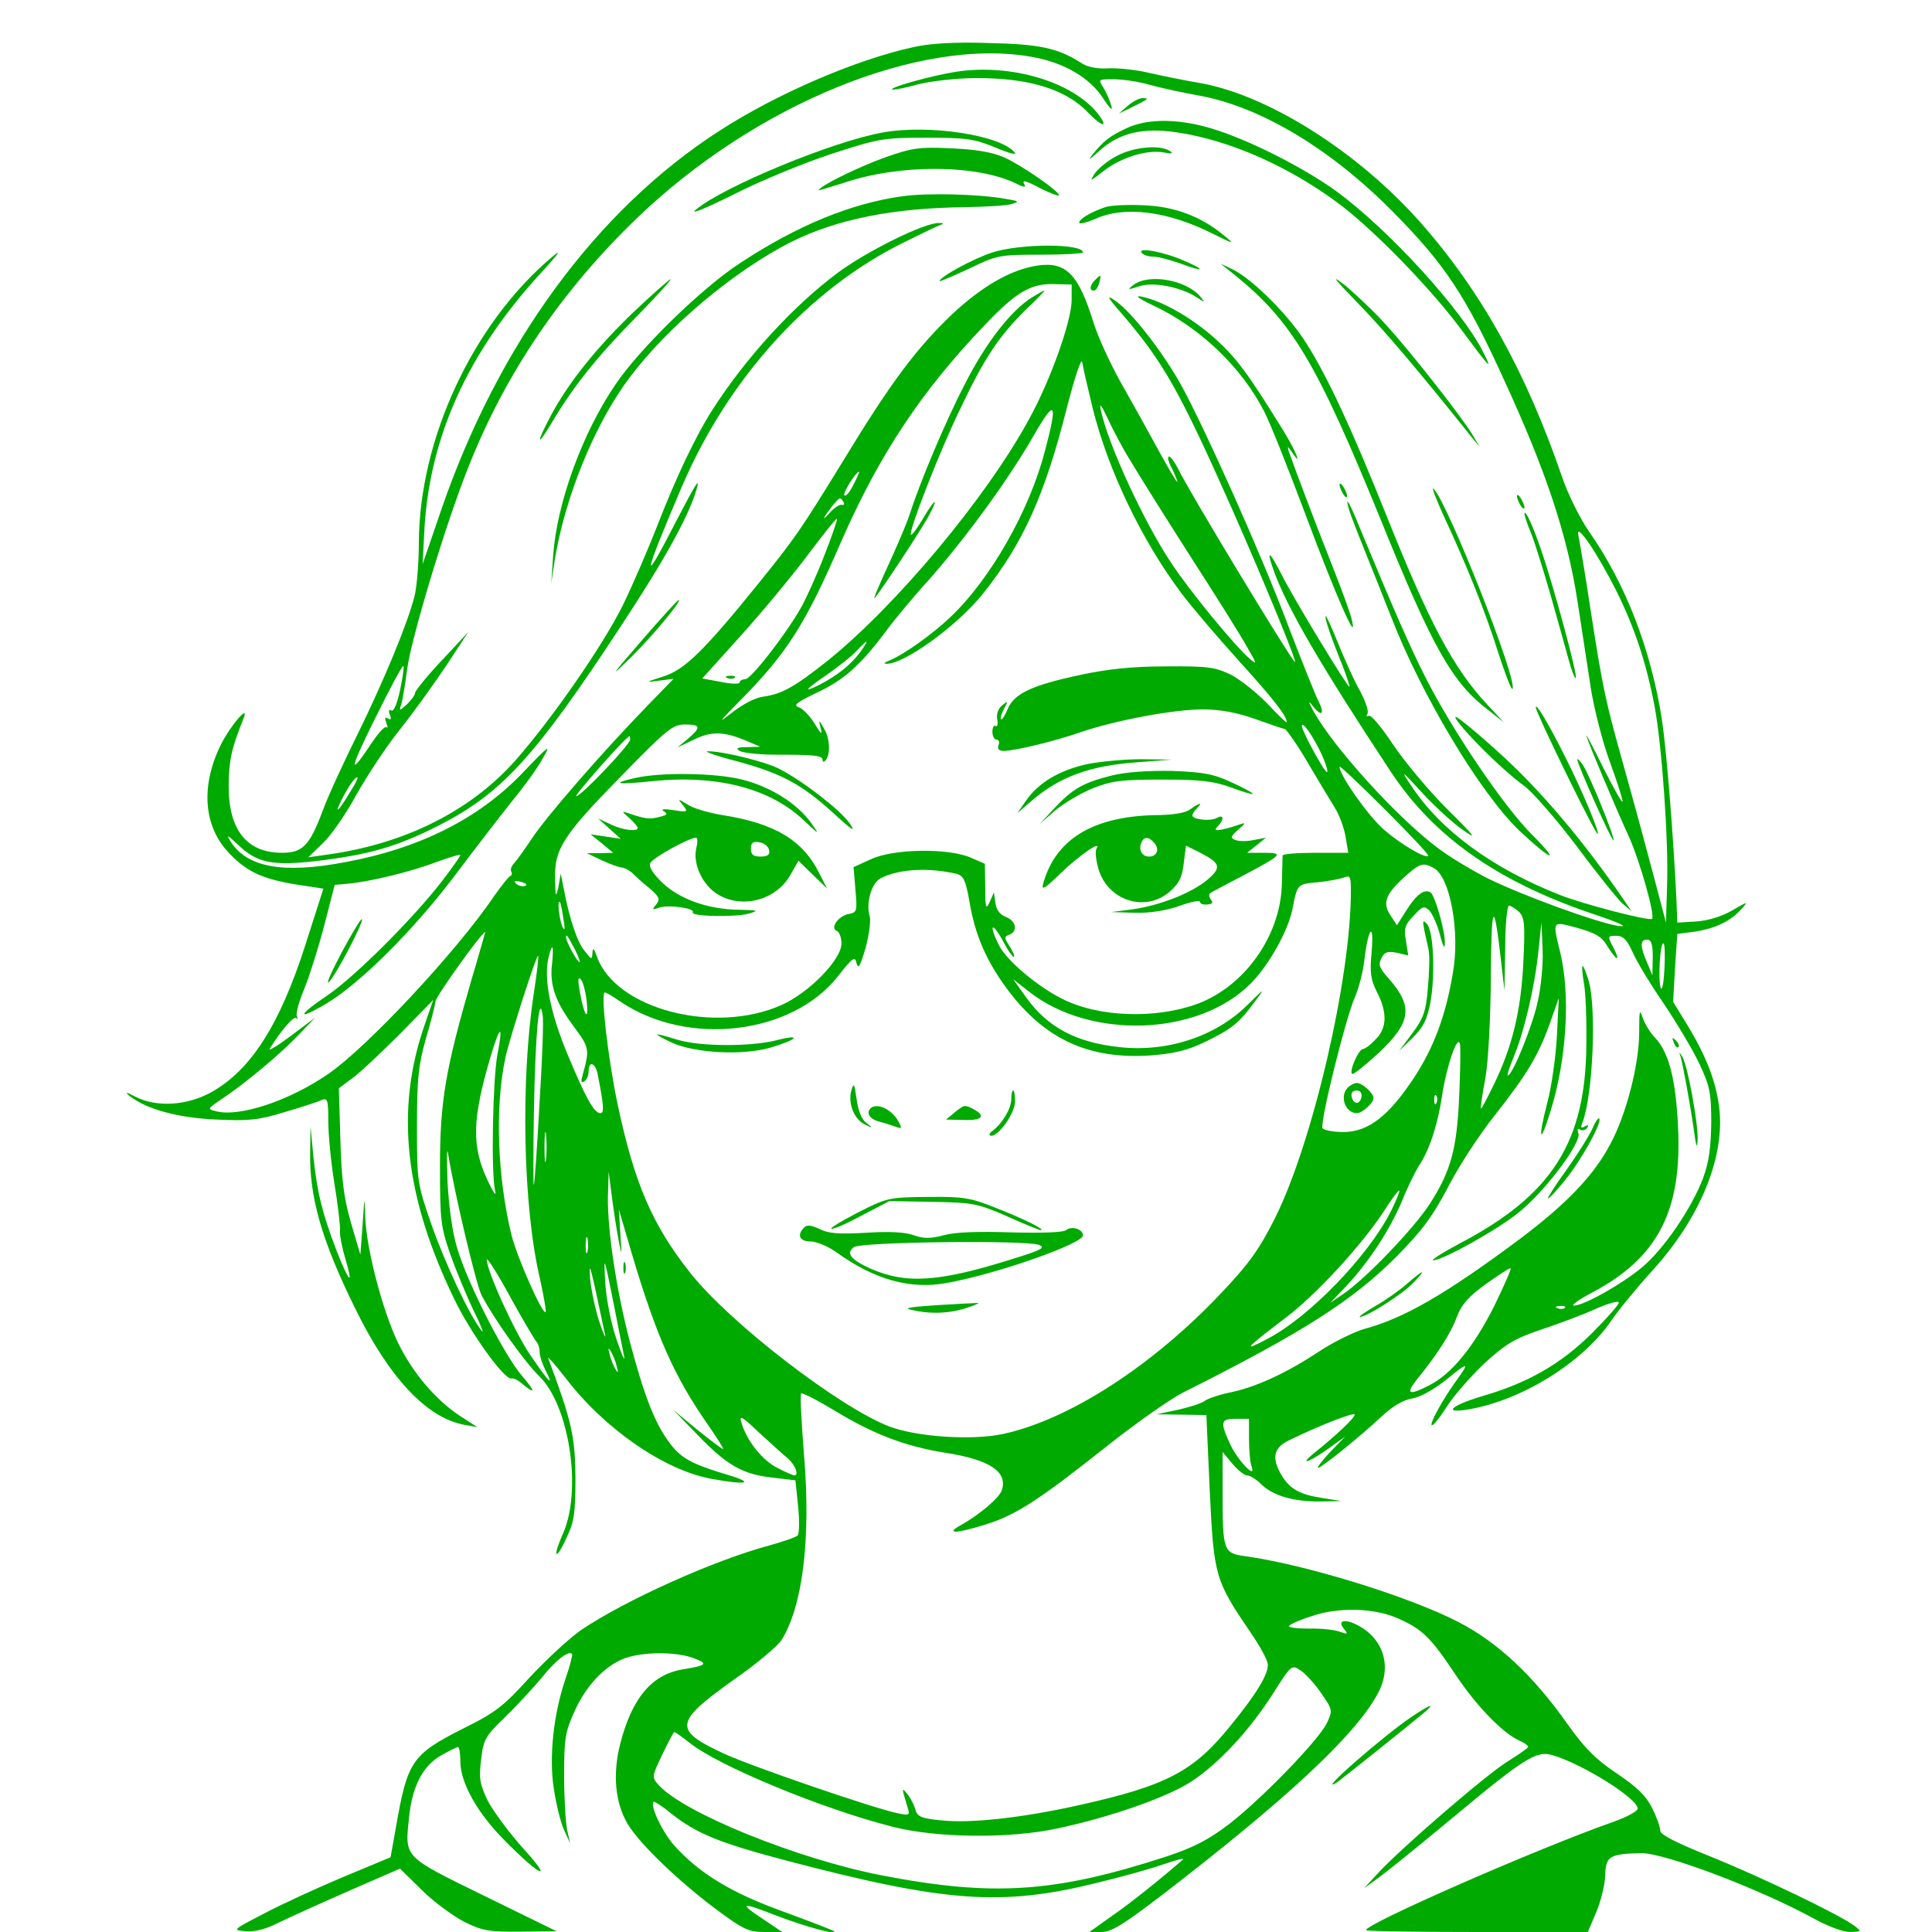 <?xml version="1.0" standalone="no"?>
<!DOCTYPE svg PUBLIC "-//W3C//DTD SVG 20010904//EN"
 "http://www.w3.org/TR/2001/REC-SVG-20010904/DTD/svg10.dtd">
<svg version="1.0" xmlns="http://www.w3.org/2000/svg"
 width="512pt" height="512pt" viewBox="0 0 512 512"
 preserveAspectRatio="xMidYMid meet">
<g transform="translate(0,512) scale(0.1,-0.1)"
fill="#00AA00" stroke="none">
<path d="M2420 4995 c-155 -34 -364 -125 -514 -222 -327 -211 -587 -567 -738
-1008 l-48 -140 5 97 c15 243 116 465 307 673 49 53 59 68 31 44 -210 -177
-352 -483 -353 -757 0 -51 -5 -114 -11 -140 -18 -73 -83 -229 -152 -369 -35
-71 -77 -161 -92 -202 -35 -93 -53 -111 -108 -111 -94 0 -142 62 -141 180 1
66 7 95 39 175 18 43 -34 -17 -60 -69 -52 -106 -46 -209 15 -279 49 -55 92
-76 185 -91 l72 -11 -48 -150 c-68 -212 -145 -332 -250 -390 -64 -35 -143 -40
-199 -12 -26 14 -30 14 -16 2 45 -35 130 -58 231 -62 85 -4 112 -1 180 20 44
13 88 27 98 32 15 6 17 0 17 -56 0 -35 7 -109 16 -164 9 -55 16 -112 15 -126
-1 -14 6 -48 14 -74 23 -77 10 -64 -24 23 -37 97 -51 153 -61 252 l-7 75 -1
-65 c-3 -120 30 -236 118 -415 90 -185 191 -293 291 -311 l34 -6 -45 29 c-67
44 -127 116 -166 196 -42 89 -83 249 -86 331 -2 60 -2 59 -7 -19 l-6 -80 -25
85 c-19 66 -25 115 -28 221 l-4 135 39 29 c21 16 77 69 125 117 l86 88 -23
-67 c-78 -225 -53 -455 80 -728 43 -89 132 -212 150 -208 6 1 17 -4 25 -11 39
-33 41 -26 5 16 -47 53 -145 245 -173 339 -13 41 -22 108 -26 175 -2 60 -2 96
1 79 19 -115 75 -349 89 -377 32 -62 114 -177 153 -215 80 -78 114 -303 63
-417 -12 -27 -20 -51 -17 -54 3 -3 15 17 27 44 20 42 23 65 23 159 -1 109 -10
149 -72 315 -3 8 17 -15 46 -52 102 -134 261 -244 386 -267 93 -17 118 -12 45
10 -100 30 -127 45 -159 90 -37 51 -64 121 -102 264 -36 138 -59 294 -58 382
l2 68 9 -70 c5 -38 13 -90 18 -115 8 -41 8 -39 4 20 l-4 65 34 -116 c66 -222
114 -329 203 -456 24 -35 42 -63 39 -63 -3 0 -33 23 -68 51 l-63 52 65 -67
c77 -80 120 -104 199 -112 l59 -7 7 -69 c4 -38 3 -73 -1 -77 -5 -5 -38 -16
-73 -26 -150 -40 -384 -146 -500 -224 -32 -22 -93 -79 -137 -126 -69 -76 -90
-93 -175 -135 -138 -70 -149 -86 -180 -264 l-14 -78 -125 -52 c-69 -29 -163
-72 -210 -97 -85 -44 -85 -44 -48 -47 24 -2 54 6 89 24 29 14 113 52 186 84
l133 58 58 -57 c31 -31 82 -68 112 -84 49 -24 66 -27 150 -26 l95 1 -192 94
c-216 106 -210 100 -199 207 8 83 37 138 85 165 21 12 41 22 45 22 3 0 6 -17
6 -38 0 -57 46 -139 121 -213 93 -94 127 -107 46 -18 -37 41 -79 98 -94 126
-22 46 -24 60 -18 110 6 53 11 62 64 113 31 30 74 77 96 103 36 46 72 74 81
64 2 -2 -5 -30 -16 -62 -33 -95 -46 -212 -32 -297 6 -40 18 -89 27 -108 l16
-35 -8 35 c-4 19 -8 85 -8 145 0 100 3 116 29 173 33 72 88 126 143 141 51 14
130 13 173 -4 38 -14 32 -19 -31 -29 -82 -14 -134 -76 -165 -196 -21 -81 -14
-157 19 -213 31 -53 139 -156 239 -230 68 -50 82 -57 124 -57 l47 0 -46 31
c-72 47 -65 50 29 13 78 -30 167 -54 154 -42 -3 3 -63 26 -134 52 -136 49
-221 100 -288 174 -32 35 -66 107 -56 117 2 2 24 -12 48 -32 66 -52 126 -77
305 -124 422 -111 570 -121 821 -59 66 16 146 38 179 50 33 11 55 17 50 12
-61 -53 -141 -117 -189 -150 l-59 -42 34 0 c28 1 64 24 214 141 300 234 466
392 519 496 35 70 11 142 -58 177 -34 17 -53 11 -34 -11 11 -14 10 -15 -12 -7
-14 5 -51 9 -82 8 -31 0 -55 3 -52 7 2 4 28 16 57 25 73 26 169 23 232 -5 65
-29 86 -50 151 -147 54 -82 125 -156 169 -176 14 -6 25 -14 25 -17 0 -3 -24
-20 -53 -38 -55 -33 -288 -234 -347 -299 l-35 -38 40 29 c22 16 107 85 189
153 194 162 227 183 269 171 80 -23 227 -115 227 -142 0 -7 -30 -23 -67 -36
-199 -70 -653 -269 -653 -286 0 -3 132 -5 294 -5 l294 0 22 52 c12 28 23 72
24 97 1 52 11 58 95 60 61 1 313 -94 459 -174 36 -20 76 -35 95 -35 31 1 31 1
12 16 -36 28 -248 130 -382 184 -90 36 -133 58 -133 68 0 9 -9 35 -21 59 -16
33 -39 56 -94 93 -57 38 -86 68 -131 131 -91 129 -185 217 -290 271 -132 68
-409 153 -565 174 -57 8 -59 14 -59 171 l0 105 26 -31 c14 -17 32 -31 39 -31
8 0 25 -11 38 -24 31 -30 86 -46 157 -45 l55 1 -50 8 c-60 9 -87 24 -109 61
-27 46 -21 73 22 93 78 38 172 75 172 67 0 -9 -48 -54 -110 -104 -42 -35 -4
-19 50 21 l35 25 -40 -41 c-21 -23 -36 -42 -32 -42 9 0 113 84 167 135 30 28
58 45 83 49 23 4 59 25 94 53 56 46 59 44 18 -12 -34 -48 -66 -107 -61 -112 3
-3 21 19 40 49 19 30 65 82 101 116 56 51 80 65 148 88 45 15 110 39 145 55
34 15 62 23 62 17 0 -6 -33 -43 -72 -82 -82 -81 -169 -131 -290 -166 -84 -25
-106 -47 -36 -35 141 24 302 124 378 235 19 28 69 89 111 135 122 135 188 292
176 421 -7 72 -33 141 -85 227 l-38 62 5 90 6 90 46 6 c54 8 96 28 124 60 19
21 18 21 -25 -4 -28 -16 -64 -27 -95 -29 l-50 -3 -2 55 c-8 170 -26 398 -39
485 -29 184 -96 358 -192 495 -25 36 -57 101 -72 145 -96 280 -215 494 -377
677 -165 186 -402 336 -583 368 -36 6 -95 18 -131 26 -36 9 -86 14 -111 13
-28 -2 -55 3 -69 12 -65 42 -113 52 -249 55 -92 3 -156 -1 -200 -11z m316 -26
c84 -15 152 -55 187 -109 19 -29 27 -36 22 -20 -4 14 -13 35 -21 48 -14 22
-14 22 27 22 23 0 65 -6 93 -14 28 -8 87 -21 132 -29 163 -29 350 -141 514
-307 139 -140 194 -223 296 -447 111 -241 167 -410 194 -583 11 -74 28 -180
36 -235 9 -55 31 -142 50 -193 19 -52 34 -99 34 -106 -1 -6 -23 34 -51 89 -27
55 -47 93 -45 85 6 -21 78 -192 114 -270 28 -63 69 -207 60 -215 -6 -7 -187
40 -246 64 -179 71 -315 171 -393 290 -28 42 -26 41 29 -19 33 -36 81 -80 108
-99 41 -29 34 -19 -41 55 -50 50 -114 127 -144 172 -30 45 -58 79 -64 75 -6
-3 -7 -1 -3 6 4 6 -6 35 -22 64 -16 29 -41 85 -57 125 -16 39 -30 71 -32 69
-3 -4 12 -50 46 -134 11 -29 19 -53 17 -53 -6 0 -151 239 -180 298 -31 61 -41
68 -22 14 36 -102 125 -254 313 -539 112 -169 279 -287 523 -371 81 -27 109
-40 80 -36 -56 8 -262 83 -355 130 -38 20 -95 54 -125 77 -108 81 -275 265
-329 362 -12 22 -15 30 -5 18 25 -34 37 -28 18 9 -9 18 -45 108 -81 202 -69
184 -218 517 -282 634 -48 87 -130 193 -174 224 -27 19 -24 12 19 -37 109
-128 150 -201 290 -516 86 -195 177 -416 165 -403 -21 24 -284 458 -309 512
-9 17 -19 32 -24 32 -5 0 -2 -13 7 -30 8 -16 15 -33 15 -37 0 -4 -22 33 -49
82 -27 50 -72 131 -100 180 -28 50 -61 121 -73 160 -40 129 -73 163 -150 151
-70 -11 -146 -55 -225 -129 -95 -91 -162 -180 -289 -389 -113 -184 -127 -204
-223 -323 -147 -182 -198 -231 -254 -248 -47 -15 -48 -16 -12 -11 l40 5 -71
-73 c-122 -126 -265 -291 -303 -348 -20 -30 -42 -61 -49 -68 -7 -8 -10 -17 -7
-22 3 -5 1 -10 -3 -12 -4 -1 -23 -25 -42 -52 -100 -148 -338 -402 -440 -472
-103 -71 -235 -115 -297 -99 -24 6 -24 6 14 32 66 44 156 120 203 169 l45 47
-64 -48 c-36 -27 -61 -42 -56 -34 29 47 63 87 70 81 5 -4 5 -2 2 4 -4 6 5 40
20 75 14 35 38 111 53 169 l27 105 34 3 c57 5 166 31 234 57 36 13 65 22 65
19 0 -3 -21 -33 -47 -67 -76 -99 -230 -253 -304 -304 -82 -55 -84 -70 -3 -22
89 54 227 191 335 333 54 72 125 164 157 204 33 40 70 92 82 115 21 36 14 31
-52 -38 -116 -123 -274 -203 -474 -240 -164 -31 -259 -14 -303 55 -12 20 -9
18 19 -8 51 -49 91 -57 207 -44 142 17 215 38 327 95 166 85 254 181 481 527
116 176 179 290 200 360 12 40 0 21 -55 -85 -92 -179 -86 -146 16 93 124 290
338 526 590 650 44 22 86 42 94 45 13 5 12 6 -1 6 -37 2 -191 -74 -269 -132
-118 -88 -242 -223 -332 -363 -43 -67 -96 -178 -144 -302 -25 -64 -67 -162
-94 -217 -53 -107 -188 -301 -283 -409 -119 -135 -295 -223 -501 -251 l-49 -7
40 39 c22 21 61 78 87 126 27 48 77 125 113 170 36 45 92 123 125 172 l59 90
-70 -75 c-39 -41 -70 -80 -71 -86 0 -6 -10 -19 -21 -30 -21 -19 -22 -19 -15 1
3 12 10 52 15 91 10 80 103 389 163 538 97 245 245 464 444 656 315 304 754
483 1050 429z m104 -644 c0 -55 -56 -213 -113 -316 -113 -208 -353 -495 -535
-641 -87 -69 -120 -87 -168 -94 -21 -2 -55 -20 -82 -41 -41 -32 -39 -29 17 28
126 127 175 204 269 421 102 233 213 401 385 580 82 86 121 108 185 105 l42
-1 0 -41z m56 -288 c41 -164 130 -349 234 -488 26 -35 95 -116 153 -180 93
-103 127 -146 127 -163 0 -3 -23 19 -51 49 -28 29 -72 64 -97 77 -42 20 -61
23 -172 22 -89 0 -155 -7 -229 -23 -126 -27 -174 -49 -191 -91 -7 -17 -15 -29
-17 -26 -3 2 1 15 8 28 11 21 11 22 -5 9 -11 -9 -16 -24 -13 -38 2 -12 0 -20
-4 -17 -5 3 -9 -4 -9 -15 0 -12 5 -21 11 -21 6 0 9 -7 5 -15 -3 -10 1 -15 14
-15 28 0 137 26 205 50 91 31 245 60 322 60 46 0 90 -8 138 -25 39 -14 74 -26
80 -27 5 -2 34 -43 63 -93 29 -49 62 -104 72 -120 10 -17 22 -49 26 -73 l7
-42 -87 0 c-47 0 -86 -3 -87 -7 0 -5 -1 -40 -2 -78 -4 -135 -98 -268 -223
-315 -111 -41 -263 -36 -359 13 -66 33 -145 100 -166 139 -29 56 -22 70 8 16
14 -27 28 -46 30 -44 3 2 -3 15 -12 29 -14 22 -14 25 0 30 23 9 18 36 -9 47
-16 6 -26 19 -28 37 l-4 28 -11 -25 c-10 -22 -12 -17 -12 38 l-1 63 -37 16
c-59 26 -205 24 -265 -4 l-46 -21 5 -60 c5 -57 4 -60 -17 -64 -27 -4 -52 -38
-32 -45 6 -3 12 -17 12 -33 0 -43 -85 -130 -158 -163 -178 -80 -441 -11 -490
128 -8 22 -11 25 -12 10 -1 -19 -2 -19 -20 4 -20 23 -41 86 -56 166 l-8 40 -6
-35 c-7 -31 -8 -28 -9 21 -2 79 21 115 176 273 121 124 136 136 168 136 42 0
44 -7 8 -38 l-28 -23 44 21 c47 23 81 22 143 -5 l33 -14 -35 -1 c-26 0 -31 -3
-20 -10 8 -5 51 -10 95 -10 104 0 125 -2 125 -14 0 -5 3 -6 7 -2 14 14 13 57
-2 83 -15 27 -16 27 -10 3 5 -19 1 -16 -16 12 -13 21 -32 41 -43 44 -15 5 -4
13 50 39 71 33 115 73 181 161 21 29 73 92 117 140 99 113 209 264 275 379 58
101 65 91 30 -41 -41 -157 -144 -339 -251 -440 -46 -44 -123 -99 -160 -114
-13 -5 -17 -9 -10 -9 46 -3 190 101 258 187 106 133 163 261 221 490 22 85 39
136 41 122 2 -14 15 -69 28 -123z m101 -140 c20 -34 91 -147 158 -252 67 -104
135 -212 150 -240 27 -46 27 -48 6 -30 -39 34 -156 176 -205 250 -73 108 -171
320 -189 410 -4 19 2 11 18 -23 14 -30 41 -82 62 -115z m-735 -61 c-9 -19 -20
-32 -24 -29 -7 3 30 63 39 63 1 0 -5 -15 -15 -34z m-27 -46 c4 -6 2 -9 -4 -8
-6 2 -21 -8 -33 -22 -24 -27 -15 -9 11 23 17 20 18 20 26 7z m-50 -141 c-20
-52 -48 -114 -62 -139 -43 -75 -133 -190 -148 -190 -8 0 -15 -4 -15 -9 0 -4
-22 -4 -50 2 l-49 9 101 112 c55 61 135 157 177 213 42 56 77 100 79 98 2 -1
-13 -45 -33 -96z m2098 -94 c48 -96 80 -191 102 -308 19 -101 37 -352 33 -472
l-3 -100 -29 110 c-16 61 -50 187 -76 280 -57 203 -61 222 -95 440 -14 94 -29
181 -32 195 -9 41 48 -42 100 -145z m-2004 -164 c-24 -32 -58 -60 -106 -85
-48 -24 -40 -14 20 27 30 21 64 48 77 62 31 33 35 32 9 -4z m-1219 -101 c-8
-36 -17 -57 -23 -53 -6 4 -8 0 -4 -11 5 -11 3 -15 -5 -10 -8 5 -9 1 -4 -12 4
-10 4 -15 0 -11 -4 3 -19 -13 -35 -36 -66 -100 -65 -82 3 55 40 81 74 145 77
143 2 -3 -2 -32 -9 -65z m2442 -168 c11 -24 18 -46 15 -48 -5 -5 -67 109 -67
122 1 15 31 -29 52 -74z m-1832 38 c0 -13 -130 -150 -143 -150 -7 0 129 155
141 159 1 1 2 -3 2 -9z m2115 -308 c-7 -8 -72 30 -117 69 -40 34 -118 144
-118 167 0 4 54 -47 120 -113 65 -65 118 -121 115 -123z m-2856 171 c-31 -52
-45 -66 -24 -23 19 37 35 60 42 60 3 0 -5 -17 -18 -37z m2870 -203 c44 -23 71
-170 51 -280 -19 -113 -51 -198 -104 -278 -67 -101 -121 -142 -186 -142 -27 0
-52 5 -55 10 -8 13 59 284 85 346 11 25 23 71 26 102 10 84 26 102 19 20 -5
-55 -3 -73 14 -107 28 -54 27 -96 -4 -126 -13 -14 -28 -25 -33 -25 -11 0 -37
-58 -29 -66 3 -3 34 22 70 55 87 82 93 123 27 198 -25 28 -28 37 -19 54 8 16
16 19 41 14 l30 -7 -6 38 c-6 33 -3 43 20 67 24 26 28 27 42 14 8 -9 21 -37
28 -64 8 -32 13 -40 13 -22 1 31 -26 126 -38 134 -16 10 -37 -5 -63 -46 l-26
-41 -17 26 c-22 33 -13 56 35 100 43 39 51 41 79 26z m-1263 -16 c17 -5 23
-17 32 -67 15 -94 46 -165 104 -242 98 -130 215 -183 377 -172 64 5 97 13 145
36 70 34 90 50 131 106 29 39 28 38 -20 -9 -84 -83 -212 -125 -338 -111 -115
12 -191 53 -247 131 l-35 49 42 -33 c163 -128 448 -118 587 21 48 48 99 139
111 197 13 68 13 67 68 72 29 3 60 9 70 13 15 6 17 1 17 -36 0 -232 -101 -666
-201 -867 -42 -83 -68 -120 -142 -198 -182 -193 -403 -336 -578 -374 -82 -18
-230 -8 -303 20 -132 51 -422 274 -527 407 -101 128 -148 237 -193 450 -25
121 -45 293 -33 293 3 0 22 -11 42 -25 177 -119 452 -88 575 67 40 51 46 55
50 35 5 -17 10 -6 24 41 9 34 14 72 11 83 -11 34 4 88 28 101 47 25 126 30
203 12z m-1145 -32 c-7 -2 -18 1 -23 6 -8 8 -4 9 13 5 13 -4 18 -8 10 -11z
m102 -87 c5 -28 4 -34 -3 -20 -8 19 -14 73 -6 64 2 -2 6 -22 9 -44z m2485
-112 l9 -78 2 113 c0 61 5 112 10 112 5 0 17 -8 27 -17 14 -15 16 -32 11 -133
-6 -128 -29 -224 -79 -326 -17 -35 -32 -63 -33 -62 -2 2 3 37 11 78 8 43 14
158 15 270 1 200 8 211 27 43z m282 39 c25 -40 36 -42 15 -2 -15 29 -15 30 8
30 19 0 28 -10 43 -42 10 -24 47 -85 82 -136 35 -52 78 -124 95 -160 28 -60
32 -77 32 -157 -1 -67 -6 -105 -22 -148 -30 -79 -104 -188 -162 -236 -54 -45
-154 -101 -180 -101 -9 0 14 17 51 36 172 92 236 216 225 438 -6 125 -24 196
-60 235 -14 14 -29 39 -34 55 -8 24 -9 17 -9 -40 0 -84 -34 -217 -76 -295 -44
-84 -116 -159 -241 -253 -196 -146 -307 -210 -412 -238 -27 -8 -83 -35 -123
-62 -87 -57 -166 -93 -236 -107 -28 -6 -57 -16 -64 -22 -8 -6 -39 -16 -70 -23
l-57 -12 66 -1 66 -1 9 -202 c11 -227 14 -236 110 -377 24 -35 44 -72 44 -83
0 -27 -31 -78 -98 -160 -98 -122 -169 -160 -403 -212 -148 -33 -288 -49 -366
-40 -52 5 -62 10 -67 28 -3 11 -12 30 -21 41 -16 20 -16 18 0 -34 7 -22 5 -23
-27 -16 -60 12 -381 122 -458 157 -136 63 -134 83 21 194 62 43 121 92 131
109 55 90 77 265 59 486 -7 88 -11 163 -8 166 3 3 44 -18 90 -46 104 -63 187
-94 292 -111 117 -18 166 -50 150 -99 -6 -20 -59 -65 -109 -93 -42 -23 -13
-23 66 2 79 24 142 65 322 208 77 61 167 124 200 141 319 160 450 244 566 360
68 69 96 106 138 186 28 55 84 140 123 189 86 109 117 161 147 246 l23 65 -5
-100 c-3 -55 -14 -136 -26 -179 -25 -98 -19 -112 9 -21 43 138 53 308 26 420
-21 87 -23 84 45 66 49 -14 65 -23 80 -49z m-185 -147 c-14 -65 -67 -195 -79
-195 -3 0 4 21 15 48 27 63 57 189 66 282 l8 75 3 -70 c2 -38 -4 -101 -13
-140z m-2826 57 c-68 -235 -83 -320 -83 -492 0 -143 2 -161 27 -233 15 -43 43
-110 62 -150 20 -40 29 -64 21 -53 -32 40 -97 179 -133 282 -37 107 -38 112
-38 259 0 127 4 162 23 230 13 44 25 90 26 101 2 15 123 184 132 184 0 0 -16
-58 -37 -128z m275 81 c9 -18 14 -33 12 -33 -6 0 -36 55 -36 66 0 11 5 3 24
-33z m2856 -20 l-1 -48 -14 34 c-19 43 -19 61 0 61 11 0 15 -12 15 -47z m31
-30 c-2 -38 -6 -60 -10 -51 -7 21 -2 118 7 118 4 0 5 -30 3 -67z m-2948 13
c-7 -57 9 -101 58 -167 41 -55 42 -60 23 -128 -5 -17 -4 -22 4 -17 7 4 12 16
12 27 0 29 18 23 24 -8 16 -83 18 -103 7 -103 -16 0 -37 36 -87 156 -46 110
-64 203 -50 258 10 40 14 31 9 -18z m-48 -76 c-36 -234 -29 -569 16 -759 10
-46 17 -86 15 -88 -8 -8 -74 141 -90 202 -38 154 -45 344 -16 475 12 53 82
271 86 267 2 -2 -3 -45 -11 -97z m140 -25 c6 -57 -8 -35 -19 30 -5 28 -4 37 3
30 6 -6 13 -33 16 -60z m-125 -265 c-6 -113 -13 -212 -15 -220 -2 -8 -2 82 0
200 4 206 14 310 23 250 3 -14 -1 -117 -8 -230z m-112 124 c-12 -65 -17 -311
-6 -359 4 -18 -3 -8 -19 25 -44 93 -42 164 8 333 25 83 33 83 17 1z m2549
-109 c-6 -140 -22 -198 -77 -284 -43 -67 -171 -200 -230 -240 l-35 -24 42 44
c61 65 115 148 148 225 15 38 36 80 45 94 28 42 49 106 61 182 12 82 42 169
48 141 2 -10 1 -72 -2 -138z m-60 -17 c-3 -8 -6 -5 -6 6 -1 11 2 17 5 13 3 -3
4 -12 1 -19z m-2360 -150 c-2 -18 -4 -4 -4 32 0 36 2 50 4 33 2 -18 2 -48 0
-65z m2239 -138 c-60 -119 -217 -281 -327 -338 -68 -36 -62 -28 51 58 80 61
201 193 258 281 20 32 39 56 40 54 2 -2 -8 -27 -22 -55z m-2129 -107 c-3 -10
-5 -2 -5 17 0 19 2 27 5 18 2 -10 2 -26 0 -35z m-136 -238 c5 -5 9 -17 9 -27
0 -11 7 -32 15 -48 25 -49 10 -34 -39 38 -42 61 -116 224 -116 254 0 7 28 -36
61 -97 33 -60 65 -114 70 -120z m233 -40 c3 -16 -6 4 -20 45 -15 44 -27 106
-30 150 -4 82 -8 98 50 -195z m-51 60 c4 -16 -3 -3 -14 30 -11 33 -22 85 -25
115 -4 55 0 40 39 -145z m2357 74 c-55 -109 -113 -180 -172 -210 -54 -28 -64
-24 -34 14 55 68 90 122 106 165 13 35 31 55 76 88 33 23 62 43 67 43 4 1 -16
-44 -43 -100z m187 -5 c-3 -3 -12 -4 -19 -1 -8 3 -5 6 6 6 11 1 17 -2 13 -5z
m-2513 -154 c5 -17 4 -20 -2 -10 -5 8 -13 26 -16 40 -5 17 -4 20 2 10 5 -8 13
-26 16 -40z m454 -245 c20 -18 30 -45 17 -45 -3 0 -24 9 -45 20 -40 20 -82 73
-95 120 -7 21 1 17 46 -26 30 -27 64 -59 77 -69z m1222 51 c0 -30 3 -63 7 -73
13 -36 -39 19 -58 62 -26 57 -24 65 16 65 l35 0 0 -54z m192 -674 c30 -44 30
-45 14 -79 -22 -45 -172 -200 -260 -268 -54 -41 -93 -61 -165 -85 -295 -96
-459 -107 -754 -50 -222 43 -524 165 -591 239 -19 21 -19 22 9 81 16 33 30 60
32 60 2 0 21 -13 41 -29 76 -61 352 -175 537 -222 117 -30 309 -32 435 -5 139
29 293 83 356 124 74 48 157 138 219 236 47 74 48 75 72 59 13 -9 38 -36 55
-61z"/>
<path d="M2535 4930 c-60 -9 -177 -41 -171 -47 2 -2 32 3 67 13 35 9 105 17
154 17 140 1 240 -29 299 -92 37 -38 55 -41 26 -3 -67 85 -230 134 -375 112z"/>
<path d="M2989 4840 l-24 -21 35 17 c43 21 47 24 28 24 -9 0 -26 -9 -39 -20z"/>
<path d="M2985 4780 c-45 -21 -61 -34 -90 -70 -13 -16 -7 -13 16 8 54 50 117
65 209 51 142 -21 302 -93 435 -194 91 -70 235 -218 315 -325 79 -107 87 -115
61 -64 -55 111 -249 324 -388 426 -79 58 -218 130 -315 162 -95 32 -185 34
-243 6z"/>
<path d="M2340 4769 c-131 -23 -422 -143 -495 -204 -19 -15 19 0 98 39 70 36
187 84 260 108 126 41 138 43 252 43 107 0 127 -3 183 -26 35 -15 58 -21 51
-13 -38 46 -227 75 -349 53z"/>
<path d="M2343 4702 c-69 -25 -173 -76 -173 -86 0 -1 30 8 68 20 148 50 353
48 456 -3 15 -8 25 -10 22 -4 -10 16 0 14 45 -10 23 -11 43 -19 45 -17 7 7
-98 80 -145 101 -33 14 -74 21 -141 24 -85 4 -103 1 -177 -25z"/>
<path d="M2960 4707 c-24 -12 -50 -34 -59 -47 -14 -22 -12 -21 24 7 46 36 115
57 159 49 22 -4 27 -3 16 4 -26 17 -95 11 -140 -13z"/>
<path d="M2392 4600 c-137 -19 -278 -77 -429 -176 -102 -66 -268 -228 -332
-323 -88 -129 -155 -314 -165 -452 l-5 -74 9 60 c27 167 106 362 199 485 102
136 277 282 426 358 122 61 271 91 465 93 52 1 106 4 120 8 23 7 21 8 -15 14
-72 13 -209 16 -273 7z"/>
<path d="M2929 4571 c-38 -13 -69 -31 -69 -41 0 -5 19 0 43 10 77 35 192 21
312 -40 57 -28 58 -28 30 -5 -61 51 -132 78 -214 81 -42 2 -88 0 -102 -5z"/>
<path d="M2630 4451 c-50 -16 -140 -65 -140 -76 0 -2 35 13 78 33 75 36 80 37
189 37 62 0 113 3 113 6 0 24 -165 24 -240 0z"/>
<path d="M3025 4451 c3 -6 17 -11 30 -11 14 0 47 -9 75 -19 61 -23 67 -17 8 8
-54 24 -123 36 -113 22z"/>
<path d="M3270 4393 c155 -125 219 -233 391 -655 136 -336 188 -427 282 -499
l42 -33 -42 45 c-91 97 -155 217 -272 511 -88 219 -150 354 -207 445 -46 75
-143 172 -197 199 l-32 15 35 -28z"/>
<path d="M3601 4314 c72 -74 166 -186 297 -350 l24 -29 -18 30 c-24 42 -163
220 -229 292 -30 34 -79 80 -107 104 -43 34 -37 25 33 -47z"/>
<path d="M2902 4378 c-14 -14 -16 -28 -3 -28 5 0 11 9 14 20 6 23 5 24 -11 8z"/>
<path d="M1680 4294 c-98 -94 -173 -187 -220 -275 -40 -75 -38 -87 3 -18 58
97 118 172 221 277 55 56 97 102 93 102 -3 0 -47 -39 -97 -86z"/>
<path d="M3004 4365 c-17 -13 -16 -14 14 -4 37 13 109 -1 152 -28 24 -16 24
-15 11 1 -37 44 -136 62 -177 31z"/>
<path d="M3055 4311 c126 -59 236 -165 296 -283 16 -31 65 -155 110 -275 80
-214 137 -343 122 -278 -3 17 -28 84 -54 150 -43 108 -95 246 -114 300 -4 14
-2 13 10 -5 28 -42 7 9 -23 57 -95 154 -125 194 -180 244 -62 56 -142 102
-197 113 -19 4 -8 -5 30 -23z"/>
<path d="M3550 3835 c0 -5 5 -17 10 -25 5 -8 10 -10 10 -5 0 6 -5 17 -10 25
-5 8 -10 11 -10 5z"/>
<path d="M3825 3755 c62 -133 111 -255 145 -363 18 -56 35 -100 38 -98 17 17
-171 493 -209 531 -6 6 6 -26 26 -70z"/>
<path d="M4020 3805 c0 -5 5 -17 10 -25 5 -8 10 -10 10 -5 0 6 -5 17 -10 25
-5 8 -10 11 -10 5z"/>
<path d="M3575 3770 c4 -14 23 -63 42 -110 19 -47 50 -125 69 -173 81 -210
237 -469 340 -568 86 -81 113 -90 34 -11 -76 76 -213 279 -284 420 -41 82 -77
163 -174 397 -26 65 -39 85 -27 45z"/>
<path d="M4040 3758 c0 -4 8 -29 19 -55 10 -26 33 -100 51 -163 18 -63 39
-139 47 -168 8 -30 17 -52 19 -49 6 5 -58 241 -90 334 -23 69 -45 116 -46 101z"/>
<path d="M1701 3423 c-85 -98 -87 -102 -28 -44 57 56 136 151 125 151 -2 0
-46 -48 -97 -107z"/>
<path d="M4070 3245 c0 -13 157 -335 164 -335 7 0 -41 115 -85 202 -46 92 -79
147 -79 133z"/>
<path d="M3920 3144 c41 -42 94 -89 117 -105 23 -16 84 -86 141 -161 54 -73
110 -142 122 -153 l24 -20 -24 35 c-100 146 -210 277 -314 373 -64 59 -122
107 -128 107 -7 0 21 -34 62 -76z"/>
<path d="M4180 3107 c0 -12 92 -218 96 -214 5 5 -65 177 -82 201 -8 11 -14 17
-14 13z"/>
<path d="M906 2597 c-27 -51 -43 -87 -35 -80 17 14 94 161 88 167 -2 3 -26
-37 -53 -87z"/>
<path d="M2735 4332 c-55 -34 -123 -121 -178 -230 -53 -102 -119 -260 -147
-347 -7 -22 -33 -83 -57 -135 -24 -52 -40 -90 -35 -85 16 18 129 189 146 223
25 48 12 39 -19 -14 -15 -25 -29 -44 -31 -41 -7 7 75 219 131 334 64 135 102
191 172 261 30 28 53 52 51 52 -2 0 -17 -8 -33 -18z"/>
<path d="M1955 3102 c117 -32 171 -61 257 -140 48 -44 57 -49 39 -23 -26 36
-123 111 -185 143 -38 20 -154 48 -191 47 -11 0 25 -13 80 -27z"/>
<path d="M2881 3095 c-73 -16 -129 -49 -162 -97 l-23 -33 37 32 c74 64 154 94
282 103 l90 7 -80 1 c-44 0 -109 -6 -144 -13z"/>
<path d="M2947 3065 c-76 -19 -104 -35 -152 -86 l-40 -43 41 36 c23 19 68 46
100 59 51 20 76 23 184 23 102 0 136 -4 183 -21 31 -12 57 -19 57 -17 0 3 -26
17 -57 31 -47 22 -75 27 -158 30 -64 1 -121 -3 -158 -12z"/>
<path d="M1682 3058 c-66 -15 -46 -18 48 -8 170 17 310 -19 399 -103 44 -41
44 -41 20 -7 -37 51 -107 95 -182 114 -72 18 -215 20 -285 4z"/>
<path d="M1810 2986 c14 -18 13 -19 -25 -13 -25 4 -35 3 -26 -3 12 -7 9 -10
-12 -15 -26 -7 -38 -5 -82 10 -18 6 -18 5 3 -13 12 -11 22 -23 22 -26 0 -11
-41 -6 -73 10 l-32 15 30 -27 30 -27 -40 6 -40 6 30 -24 30 -25 -35 -1 -35 0
40 -19 c22 -10 46 -19 53 -19 7 -1 19 -7 27 -14 7 -7 27 -26 45 -40 28 -24 30
-30 19 -44 -12 -14 -11 -15 9 -8 26 8 95 -2 88 -13 -6 -11 115 -13 149 -3 27
8 24 9 -26 10 -82 1 -155 27 -202 70 -26 25 -38 43 -34 53 5 14 103 68 122 68
4 0 4 -13 0 -29 -9 -41 17 -97 57 -121 65 -40 156 -15 193 52 l21 37 38 -37
38 -37 -21 41 c-43 87 -117 132 -257 154 -36 6 -78 18 -92 28 -26 16 -27 16
-12 -2z m228 -118 c3 -13 -3 -18 -22 -18 -20 0 -26 5 -26 21 0 15 5 20 22 17
13 -2 24 -11 26 -20z"/>
<path d="M3154 2975 c-12 -9 -42 -14 -81 -15 -172 -1 -274 -61 -308 -180 -6
-21 2 -17 46 26 51 49 110 89 95 65 -4 -6 -2 -28 4 -50 23 -88 126 -121 191
-63 24 21 32 38 36 74 l6 47 38 -19 c54 -28 57 -39 18 -72 -42 -35 -126 -68
-199 -78 l-55 -7 63 -2 c39 -1 83 6 117 18 30 11 55 16 55 11 0 -5 9 -8 19 -7
14 1 17 5 10 13 -5 7 -6 14 -2 17 4 3 44 24 88 47 104 55 108 60 55 60 l-45 0
25 20 25 20 -32 -6 c-18 -4 -40 -4 -49 0 -14 5 -13 9 7 27 21 18 21 20 4 14
-11 -4 -31 -10 -45 -13 -20 -4 -23 -2 -12 9 17 18 15 32 -4 21 -17 -9 -64 -4
-64 7 0 4 5 12 12 19 17 17 6 15 -18 -3z m-94 -90 c13 -16 6 -35 -15 -35 -18
0 -28 17 -21 35 7 19 20 19 36 0z"/>
<path d="M1928 3323 c7 -3 16 -2 19 1 4 3 -2 6 -13 5 -11 0 -14 -3 -6 -6z"/>
<path d="M3774 2658 c3 -16 9 -40 12 -55 3 -15 2 -60 -2 -101 -5 -63 -12 -81
-41 -120 l-35 -47 36 35 c28 28 38 47 47 95 13 73 8 190 -10 207 -10 11 -11 8
-7 -14z"/>
<path d="M3572 2238 c-23 -23 -7 -68 24 -68 14 0 44 27 44 40 0 13 -30 40 -44
40 -6 0 -17 -5 -24 -12z m36 -25 c-4 -22 -22 -20 -26 1 -2 10 3 16 13 16 10 0
15 -7 13 -17z"/>
<path d="M1780 2357 c62 -28 188 -35 263 -13 71 21 84 37 14 19 -68 -17 -202
-17 -263 2 -65 20 -68 18 -14 -8z"/>
<path d="M2256 2230 c-9 -34 7 -76 36 -90 22 -11 22 -10 3 5 -12 9 -21 33 -25
63 -6 41 -7 44 -14 22z"/>
<path d="M2680 2207 c0 -24 -23 -64 -50 -84 -9 -7 -10 -12 -3 -13 20 0 63 60
63 91 0 16 -2 29 -5 29 -3 0 -5 -10 -5 -23z"/>
<path d="M2304 2179 c-8 -13 6 -28 32 -33 10 -3 27 -8 38 -12 16 -6 17 -5 7
14 -19 35 -63 53 -77 31z"/>
<path d="M2530 2172 l-23 -19 46 -1 c49 -2 61 10 28 28 -25 13 -25 13 -51 -8z"/>
<path d="M2276 1908 c-43 -22 -76 -42 -73 -44 3 -3 39 12 79 34 l75 39 114 -2
c107 -2 119 -4 197 -38 46 -21 87 -37 90 -37 14 1 -45 30 -119 59 -67 27 -86
30 -180 29 -102 -1 -108 -2 -183 -40z"/>
<path d="M2131 1867 c-20 -20 -12 -37 17 -37 16 0 47 -13 69 -29 100 -72 195
-99 292 -81 130 23 361 104 361 126 0 17 -30 26 -45 14 -7 -6 -62 -8 -143 -6
-85 3 -149 1 -179 -7 -38 -10 -55 -10 -83 0 -23 8 -65 10 -126 6 -71 -4 -99
-2 -122 10 -22 10 -33 12 -41 4z m622 -46 c18 -7 9 -13 -59 -34 -204 -65 -291
-71 -387 -29 -53 24 -66 41 -44 57 19 14 454 19 490 6z"/>
<path d="M2480 1661 c-74 -5 -88 -8 -61 -13 48 -11 100 -9 146 7 22 7 33 13
25 12 -8 0 -58 -3 -110 -6z"/>
<path d="M4197 2518 c5 -24 8 -97 7 -163 -1 -261 -90 -402 -337 -531 -45 -24
-76 -44 -69 -44 25 0 169 80 227 127 71 57 167 186 158 210 -4 10 -2 14 5 9 6
-3 14 -1 18 5 5 8 3 9 -6 4 -10 -6 -12 -4 -6 11 27 71 37 295 17 372 -7 23
-14 42 -17 42 -2 0 -1 -19 3 -42z"/>
<path d="M4436 2357 c3 -10 9 -15 12 -12 3 3 0 11 -7 18 -10 9 -11 8 -5 -6z"/>
<path d="M4454 2319 c6 -22 24 -118 35 -194 6 -46 9 -51 10 -24 1 45 -27 198
-41 219 -8 13 -9 13 -4 -1z"/>
<path d="M4220 2129 c-8 -18 -38 -66 -67 -107 -30 -41 -52 -76 -51 -78 2 -2
23 20 46 49 43 53 99 154 90 163 -3 2 -11 -10 -18 -27z"/>
<path d="M3730 1719 c-19 -17 -57 -44 -85 -60 -27 -16 -46 -29 -41 -29 18 0
112 60 140 89 38 39 31 39 -14 0z"/>
<path d="M1652 1760 c0 -14 2 -19 5 -12 2 6 2 18 0 25 -3 6 -5 1 -5 -13z"/>
<path d="M3745 573 c-73 -48 -259 -210 -204 -178 12 8 181 143 234 187 30 26
15 21 -30 -9z"/>
</g>
</svg>
